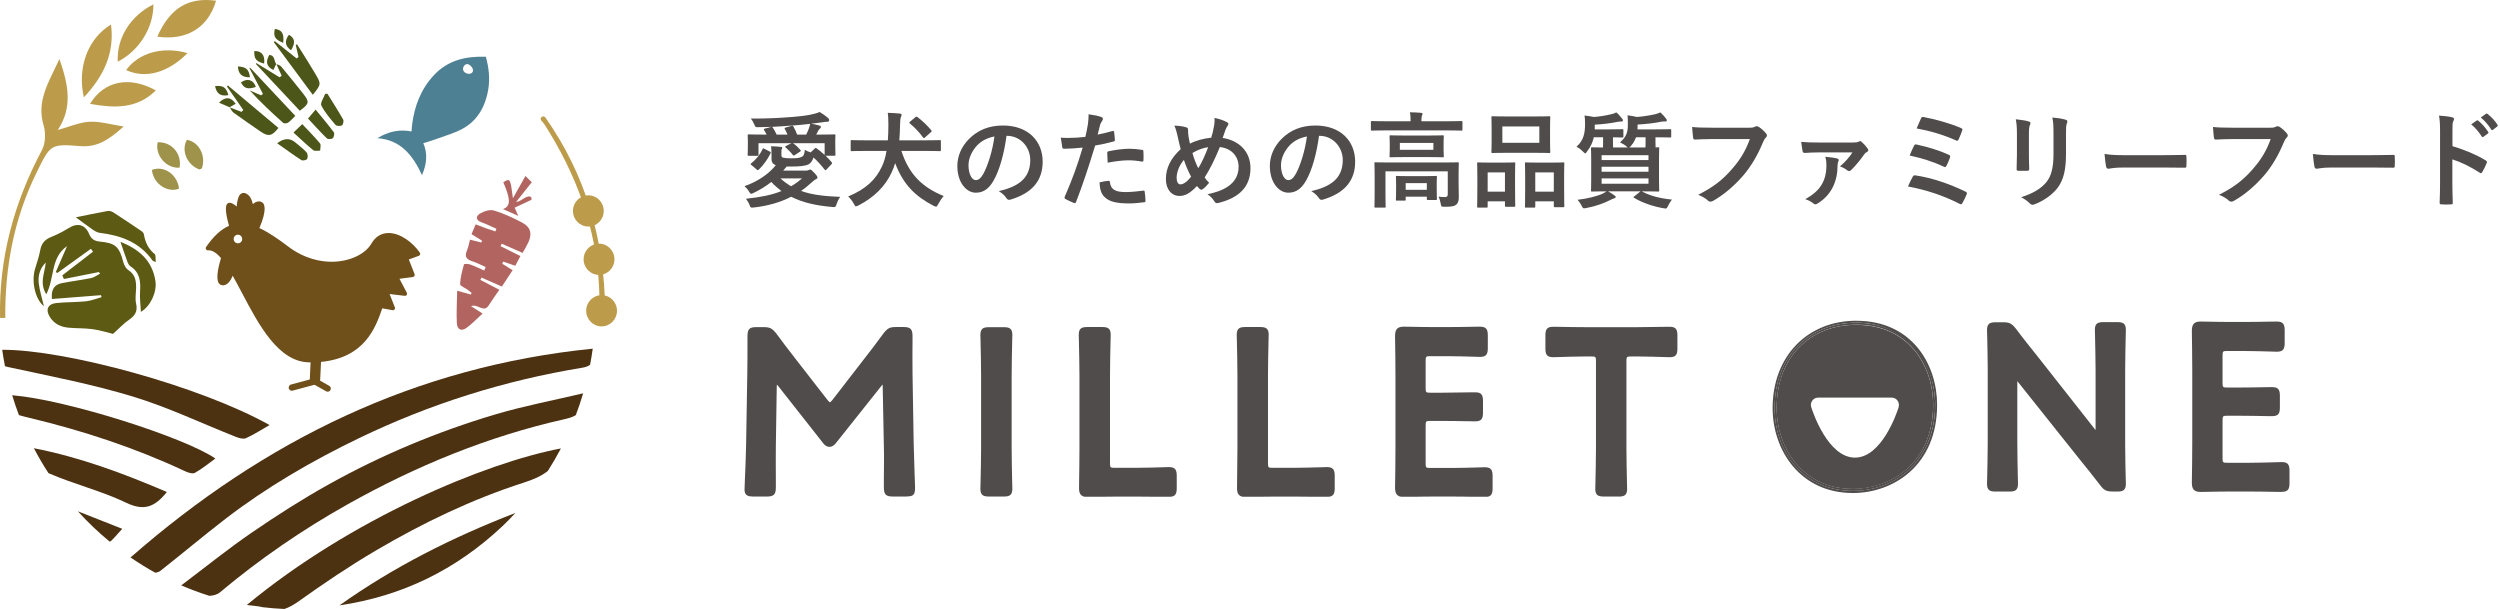 <svg width="312" height="76" viewBox="0 0 312 76" fill="none" xmlns="http://www.w3.org/2000/svg">
<g clip-path="url(#clip0_40_5755)">
<path d="M75.077 40.734C76.14 40.734 77 39.861 77 38.784C77 37.706 76.14 36.834 75.077 36.834C74.015 36.834 73.155 37.706 73.155 38.784C73.155 39.861 74.015 40.734 75.077 40.734Z" fill="#BC9C4B"/>
<path d="M74.76 34.309C75.822 34.309 76.682 33.436 76.682 32.359C76.682 31.281 75.822 30.409 74.76 30.409C73.697 30.409 72.837 31.281 72.837 32.359C72.837 33.436 73.697 34.309 74.76 34.309Z" fill="#BC9C4B"/>
<path d="M73.425 28.274C74.487 28.274 75.347 27.402 75.347 26.324C75.347 25.247 74.487 24.375 73.425 24.375C72.362 24.375 71.502 25.247 71.502 26.324C71.502 27.402 72.362 28.274 73.425 28.274Z" fill="#BC9C4B"/>
<path d="M74.824 37.475C75.035 37.897 75.212 38.334 75.367 38.787C75.418 38.807 75.465 38.827 75.519 38.852C75.522 38.849 75.527 38.841 75.53 38.835C75.53 38.798 75.522 38.764 75.522 38.73C75.432 29.916 73.127 21.866 68.062 14.663C67.963 14.523 67.772 14.483 67.632 14.572C67.454 14.68 67.421 14.934 67.573 15.082C67.707 15.213 67.842 15.356 67.941 15.512C71.921 21.749 74.453 28.479 74.771 35.979C74.793 36.56 74.819 37.054 74.827 37.481L74.824 37.475Z" fill="#BC9C4B"/>
<path d="M52.371 31.495C51.525 30.295 49.996 29.081 48.498 29.081C47.593 29.081 46.848 29.54 46.345 30.406C45.561 31.757 43.568 32.667 41.384 32.667C40.054 32.667 38.028 32.333 35.942 30.748C34.767 29.859 33.556 29.007 32.37 28.465C33.367 26.145 32.968 25.486 32.819 25.344C32.676 25.204 32.502 25.13 32.313 25.13C32.032 25.13 31.762 25.295 31.554 25.472C31.445 24.97 31.183 24.275 30.573 24.101C30.351 24.035 30.135 24.098 29.972 24.269C29.688 24.571 29.581 25.224 29.539 25.771C29.373 25.615 29.154 25.466 28.876 25.347C28.654 25.255 28.446 25.307 28.322 25.478C28.002 25.914 28.345 27.359 28.581 28.186C27.591 28.602 26.658 29.468 25.719 30.825C25.663 30.908 25.657 31.019 25.708 31.108C25.759 31.196 25.854 31.247 25.952 31.239C26.495 31.196 27.037 31.572 27.58 32.211C27.31 33.097 26.888 34.748 27.307 35.343C27.425 35.517 27.605 35.606 27.813 35.606H27.872C28.415 35.566 28.786 35.035 29.039 34.411C29.415 35.072 29.795 35.791 30.183 36.526C32.33 40.602 34.773 45.223 38.66 45.223H38.759L38.663 47.321V47.358L36.319 47.988C36.114 48.045 35.987 48.262 36.041 48.47C36.088 48.647 36.243 48.764 36.417 48.764C36.448 48.764 36.485 48.764 36.516 48.752L39.251 48.017L40.706 48.835C40.766 48.866 40.83 48.883 40.898 48.883C41.033 48.883 41.167 48.812 41.238 48.684C41.342 48.495 41.274 48.253 41.089 48.151L39.942 47.504C39.95 47.467 39.959 47.432 39.959 47.392L40.063 45.166C45.451 44.636 46.826 41.033 47.708 38.479L48.996 38.715C49.086 38.733 49.181 38.696 49.24 38.624C49.299 38.553 49.316 38.447 49.28 38.359L48.622 36.694L50.511 36.92C50.606 36.931 50.702 36.888 50.755 36.809C50.812 36.729 50.814 36.623 50.772 36.535L49.853 34.793L51.531 34.568C51.61 34.557 51.683 34.511 51.722 34.44C51.761 34.371 51.77 34.283 51.739 34.212L51.02 32.385L52.27 31.923C52.346 31.894 52.405 31.831 52.428 31.755C52.45 31.678 52.439 31.589 52.391 31.526L52.38 31.507L52.371 31.495ZM29.694 30.366C29.401 30.366 29.162 30.127 29.162 29.828C29.162 29.528 29.398 29.289 29.694 29.289C29.989 29.289 30.225 29.531 30.225 29.828C30.225 30.124 29.986 30.366 29.694 30.366Z" fill="#6F4F1A"/>
<path d="M12.317 33.955C10.87 34.243 9.425 34.528 7.977 34.819C7.91 34.668 7.842 34.517 7.775 34.366C9.054 33.382 10.33 32.396 11.609 31.413L11.345 31.05C9.95 32.054 8.553 33.057 7.162 34.061C7.095 34.029 7.024 33.992 6.957 33.961C7.429 32.88 7.898 31.8 8.371 30.717C6.305 32.125 6.828 34.693 5.779 36.726C4.868 35.301 5.608 34.038 5.712 32.758C4.981 33.496 4.722 34.403 4.837 35.363C4.944 36.275 5.237 37.165 5.481 38.217C4.343 37.31 3.899 35.03 4.393 33.496C4.644 32.729 4.885 31.954 5.034 31.167C5.192 30.332 5.644 29.867 6.412 29.562C7.179 29.258 7.918 28.867 8.624 28.434C9.675 27.787 10.631 28.02 11.114 29.183C11.376 29.822 11.775 30.081 12.441 30.147C14.431 30.332 14.883 30.78 15.401 32.758C15.496 33.114 15.738 33.533 16.033 33.721C16.907 34.28 17.003 35.101 16.983 36.01C16.966 36.632 16.848 37.282 16.983 37.872C17.205 38.835 16.859 39.394 16.101 39.91C15.44 40.36 14.886 40.97 14.105 41.669C13.464 41.515 12.522 41.218 11.561 41.081C10.56 40.942 9.532 40.99 8.522 40.893C7.598 40.805 6.788 40.429 6.251 39.608C5.639 38.676 5.939 37.932 7.038 37.818C8.264 37.692 9.512 37.729 10.737 37.601C11.395 37.532 12.03 37.265 12.677 37.082C12.654 37.002 12.626 36.922 12.601 36.837C10.56 36.997 8.517 37.159 6.479 37.316C6.369 36.142 6.757 35.523 7.741 35.329C8.953 35.093 10.184 34.947 11.389 34.699C11.777 34.619 12.126 34.334 12.494 34.146C12.438 34.083 12.384 34.015 12.328 33.949H12.32L12.317 33.955Z" fill="#5C5A13"/>
<path d="M9.47 27.117C10.796 26.849 12.117 26.567 13.447 26.33C13.669 26.29 13.959 26.387 14.155 26.515C15.342 27.282 16.517 28.069 17.686 28.864C17.804 28.944 17.93 29.098 17.956 29.238C18.122 30.221 18.498 31.056 19.296 31.698C19.468 31.834 19.392 32.288 19.443 32.704C19.192 32.593 19.083 32.575 19.038 32.516C17.41 30.212 15.052 29.369 12.41 29.052C12.087 29.012 11.761 28.787 11.477 28.593C10.867 28.177 10.282 27.718 9.47 27.12V27.117Z" fill="#5C5A13"/>
<path d="M15.027 30.175C17.337 31.102 19.012 32.507 19.4 35.093C19.597 36.421 18.807 38.2 17.585 38.921C17.543 38.006 17.422 37.182 17.478 36.375C17.565 35.124 17.461 34.004 16.297 33.248C16.112 33.129 15.977 32.875 15.893 32.65C15.6 31.874 15.342 31.085 15.03 30.172H15.027V30.175Z" fill="#5C5A13"/>
<path d="M65.228 31.564C64.306 31.159 63.46 30.785 62.611 30.412C62.563 30.517 62.513 30.617 62.465 30.72C63.263 31.116 64.067 31.518 64.947 31.957C64.714 32.402 64.523 32.764 64.309 33.168C63.767 32.983 63.283 32.815 62.803 32.65C62.763 32.738 62.718 32.826 62.679 32.915C63.084 33.168 63.491 33.416 63.98 33.721C63.533 34.394 63.114 35.033 62.631 35.76C61.74 35.366 60.914 35.004 60.09 34.639C60.042 34.739 59.994 34.839 59.952 34.936C60.683 35.312 61.414 35.694 62.319 36.164C61.852 36.846 61.406 37.453 61.006 38.091C60.363 39.117 59.654 37.863 58.783 38.211C59.289 38.533 59.666 38.773 60.228 39.129C59.531 39.759 58.926 40.409 58.221 40.919C57.583 41.381 57.063 41.147 57.015 40.337C56.939 39.029 57.035 37.712 57.057 36.284C57.785 36.489 58.277 36.626 58.766 36.76C58.794 36.692 58.825 36.629 58.853 36.56C58.702 36.435 58.555 36.298 58.398 36.184C58.058 35.936 57.414 35.682 57.42 35.455C57.451 34.625 57.684 33.795 57.906 32.986C57.923 32.92 58.437 32.918 58.676 33.006C59.275 33.223 59.843 33.505 60.43 33.761C60.489 33.616 60.554 33.473 60.613 33.328C60.059 33.083 59.517 32.789 58.943 32.607C58.224 32.379 57.937 32.028 58.277 31.261C58.454 30.857 58.522 30.398 58.654 29.91C59.176 30.041 59.615 30.155 60.053 30.267C60.093 30.19 60.129 30.118 60.169 30.041C59.744 29.779 59.323 29.52 58.842 29.226C59.011 28.833 59.171 28.459 59.368 27.998C59.798 28.163 60.211 28.331 60.627 28.479C61.023 28.625 61.425 28.747 61.822 28.884C61.864 28.773 61.909 28.659 61.954 28.551C61.341 28.283 60.739 27.972 60.104 27.747C59.345 27.479 59.356 26.986 59.902 26.655C60.399 26.359 61.141 26.116 61.65 26.273C62.873 26.644 64.056 27.191 65.189 27.795C66.24 28.354 66.434 29.192 65.928 30.272C65.751 30.654 65.529 31.011 65.231 31.555H65.223L65.228 31.564Z" fill="#B26560"/>
<path d="M62.766 26.093C63.921 25.703 63.561 24.531 62.814 22.747C63.674 22.205 63.699 22.254 64.011 24.742C64.534 23.81 65.023 22.941 65.571 21.969C65.922 22.305 66.144 22.519 66.369 22.738C65.717 23.556 65.107 24.329 64.402 25.215C65.169 25.124 65.672 24.263 66.305 24.597C66.313 24.708 66.324 24.822 66.333 24.933C65.653 25.255 64.967 25.572 64.228 25.92C64.391 26.282 64.497 26.53 64.683 26.94C63.977 26.632 63.421 26.381 62.763 26.093H62.766Z" fill="#B26560"/>
<path d="M36.85 14.463C36.482 14.817 36.246 15.111 35.948 15.307C35.796 15.407 35.456 15.435 35.343 15.336C33.91 14.059 32.507 12.756 31.178 11.294C31.65 11.493 32.119 11.696 32.592 11.901C32.667 11.841 32.738 11.781 32.814 11.716C32.252 10.649 31.689 9.581 31.133 8.514C31.161 8.494 31.192 8.475 31.22 8.455C33.075 10.433 34.927 12.408 36.858 14.466H36.856L36.85 14.463Z" fill="#4C5619"/>
<path d="M34.472 7.993C34.677 8.093 34.95 8.138 35.085 8.298C36.018 9.412 36.931 10.55 37.837 11.693C38.652 12.727 38.604 12.953 37.412 13.819C35.588 11.878 33.761 9.923 31.931 7.973C31.951 7.941 31.97 7.907 31.996 7.876C32.963 8.466 33.924 9.056 34.888 9.646L35.15 9.449C34.927 8.956 34.703 8.463 34.48 7.97V7.99H34.472V7.993Z" fill="#4C5619"/>
<path d="M28.637 13.392C29.14 13.58 29.643 13.768 30.14 13.962C30.216 13.885 30.287 13.805 30.363 13.728C29.682 12.747 28.997 11.77 28.316 10.789C28.356 10.749 28.398 10.709 28.44 10.669C30.543 12.434 32.648 14.201 34.748 15.966C33.955 16.992 33.485 17.086 32.524 16.422C31.397 15.643 30.264 14.868 29.157 14.067C28.943 13.91 28.825 13.617 28.662 13.389H28.64L28.637 13.392Z" fill="#4C5619"/>
<path d="M37.252 7.109C37.137 6.61 37.027 6.109 36.912 5.613C36.962 5.584 37.016 5.556 37.066 5.527C37.485 6.194 37.91 6.855 38.326 7.525C38.663 8.067 38.995 8.608 39.318 9.156C40.108 10.484 40.105 10.507 39.037 11.832C37.407 9.635 35.793 7.451 34.177 5.271C34.214 5.222 34.253 5.174 34.287 5.125C35.197 5.846 36.102 6.57 37.013 7.292C37.092 7.232 37.17 7.172 37.255 7.112H37.252V7.109Z" fill="#4C5619"/>
<path d="M40.864 11.701C41.53 12.773 42.21 13.828 42.831 14.925C42.927 15.093 42.815 15.584 42.674 15.652C42.458 15.76 42.002 15.738 41.867 15.581C41.224 14.82 40.546 14.044 40.102 13.161C39.945 12.844 40.403 12.206 40.577 11.713C40.673 11.713 40.768 11.71 40.861 11.704H40.864V11.701Z" fill="#4C5619"/>
<path d="M37.721 15.49C38.52 16.345 39.27 17.086 39.936 17.898C40.088 18.078 39.956 18.497 39.956 18.805C39.658 18.788 39.267 18.893 39.082 18.736C38.247 18.058 37.471 17.308 36.628 16.541C36.996 16.185 37.325 15.866 37.721 15.49Z" fill="#4C5619"/>
<path d="M34.587 17.887C35.431 17.223 36.203 17.197 36.903 17.81C37.359 18.206 37.856 18.565 38.258 19.013C38.413 19.187 38.441 19.614 38.337 19.831C38.27 19.976 37.778 20.085 37.617 19.982C36.611 19.335 35.647 18.625 34.593 17.884H34.59L34.587 17.887Z" fill="#4C5619"/>
<path d="M38.438 14.797C38.736 14.444 39.02 14.11 39.388 13.677C40.192 14.66 40.954 15.558 41.659 16.502C41.769 16.647 41.682 17.103 41.533 17.243C41.387 17.374 40.931 17.399 40.797 17.271C40.004 16.504 39.27 15.681 38.438 14.794V14.797Z" fill="#4C5619"/>
<path d="M36.322 6.274C35.554 5.732 35.484 5.102 36.063 4.338C36.808 4.769 36.895 5.342 36.322 6.274Z" fill="#4C5619"/>
<path d="M28.659 13.392C28.24 13.206 27.822 13.027 27.332 12.813C28.131 12.018 28.836 12.098 29.41 12.953C29.148 13.101 28.892 13.246 28.634 13.389H28.656L28.659 13.392Z" fill="#4C5619"/>
<path d="M31.931 10.852C30.894 11.18 30.483 11.049 30.07 10.293C30.846 9.715 31.625 9.937 31.931 10.852Z" fill="#4C5619"/>
<path d="M26.843 10.741C27.869 10.649 28.221 10.898 28.502 11.87C27.552 12.058 27.018 11.71 26.843 10.741Z" fill="#4C5619"/>
<path d="M35.341 5.35C34.295 4.909 34.107 4.581 34.292 3.609C35.192 3.726 35.478 4.187 35.341 5.35Z" fill="#4C5619"/>
<path d="M32.96 7.933C31.97 7.679 31.689 7.323 31.737 6.371C32.648 6.334 33.103 6.912 32.96 7.933Z" fill="#4C5619"/>
<path d="M34.472 7.976C34.357 8.229 34.239 8.48 34.123 8.731C33.261 8.321 33.106 7.739 33.606 6.858C34.331 6.895 34.191 7.617 34.472 7.998V7.979V7.976Z" fill="#4C5619"/>
<path d="M29.694 8.286C30.739 8.358 31.071 8.671 31.195 9.646C30.214 9.663 29.727 9.241 29.694 8.286Z" fill="#4C5619"/>
<path d="M51.357 16.402C51.404 16.054 51.388 15.883 51.427 15.584C51.719 13.252 52.526 11.117 54.156 9.378C55.93 7.485 58.145 7.007 60.638 7.078C61.015 8.503 61.169 9.823 60.922 11.239C60.68 12.608 60.177 13.873 59.241 14.897C58.406 15.809 57.327 16.345 56.166 16.747C55.05 17.131 53.974 17.545 52.83 17.867C53.383 19.158 53.274 20.435 52.667 21.852C51.514 19.372 49.999 17.451 47.096 17.245C48.436 16.43 49.825 16.097 51.357 16.407H51.354L51.357 16.402ZM58.687 8.167C58.432 7.953 58.153 7.93 57.943 8.187C57.726 8.452 57.726 8.788 57.982 9.013C58.252 9.247 58.727 9.298 58.943 9.036C59.154 8.78 58.952 8.386 58.685 8.164L58.687 8.167Z" fill="#4E8094"/>
<path d="M0.008 39.679C-0.149 32.308 1.703 25.364 5.237 18.728C5.681 17.898 5.723 16.596 5.447 15.669C4.514 12.588 6.091 10.25 7.415 7.366C8.548 10.595 9.09 13.4 7.21 16.222C8.683 15.817 9.914 15.264 11.17 15.196C12.458 15.125 13.767 15.532 15.431 15.786C13.686 17.348 12.213 18.403 10.066 18.238C6.291 17.944 6.299 18.009 4.582 21.504C1.737 27.282 0.602 33.371 0.661 39.676H0.008V39.679Z" fill="#BC9C4B"/>
<path d="M19.628 4.575C21.239 0.972 23.499 -0.376 26.962 0.088C26.003 3.426 23.322 5.105 19.628 4.575Z" fill="#BC9C4B"/>
<path d="M10.465 12.152C9.61 8.395 10.979 4.8 13.852 3.059C14.324 6.699 12.902 9.532 10.465 12.152Z" fill="#BC9C4B"/>
<path d="M19.448 11.288C17.053 13.637 14.251 13.494 11.238 12.964C12.975 10.068 16.174 9.458 19.448 11.288Z" fill="#BC9C4B"/>
<path d="M14.695 7.702C14.538 4.763 16.278 1.964 19.147 0.547C19.164 3.449 17.379 6.322 14.695 7.702Z" fill="#BC9C4B"/>
<path d="M23.406 6.627C20.932 9.11 18.136 9.854 15.741 8.745C17.301 6.599 20.252 5.747 23.406 6.627Z" fill="#BC9C4B"/>
<path d="M22.411 20.925C20.764 21.057 19.319 19.398 19.676 17.759C21.396 17.659 22.734 19.195 22.411 20.925Z" fill="#9F934B"/>
<path d="M23.324 17.451C24.896 17.716 25.7 19.497 25.213 20.957C25.182 21.054 24.941 21.174 24.845 21.137C23.338 20.566 22.574 18.765 23.324 17.448V17.451Z" fill="#9F934B"/>
<path d="M18.956 21.205C20.46 20.612 22.147 21.786 22.343 23.539C21.098 24.084 19.173 23.123 18.956 21.205Z" fill="#9F934B"/>
<path d="M19.381 71.473C19.617 71.445 19.873 71.362 20.024 71.237C22.759 69.082 25.427 66.836 28.184 64.715C33.339 60.758 38.947 57.512 44.765 54.701C53.631 50.42 62.954 47.481 72.652 45.896C73.11 45.819 73.419 45.696 73.644 45.523C73.77 44.861 73.88 44.186 73.973 43.513C51.891 45.739 33.027 54.929 16.292 69.569C17.284 70.251 18.318 70.889 19.375 71.476H19.378L19.381 71.473Z" fill="#4D3212"/>
<path d="M61.822 51.719C58.201 52.791 54.62 54.071 51.132 55.533C47.686 56.979 44.304 58.626 41.038 60.445C37.73 62.283 34.528 64.339 31.403 66.479C28.493 68.475 25.736 70.701 22.619 73.055C23.763 73.549 24.935 73.982 26.132 74.361C26.607 74.344 27.13 74.196 27.442 73.93C32.429 69.749 37.769 66.086 43.416 62.922C51.927 58.153 60.88 54.47 70.409 52.324C71.066 52.175 71.527 52.027 71.862 51.805C72.194 50.93 72.494 50.043 72.764 49.14V49.089C69.057 49.964 65.383 50.662 61.816 51.717H61.824L61.822 51.719Z" fill="#4D3212"/>
<path d="M30.804 75.49C30.871 75.501 30.939 75.515 31.006 75.527C31.684 75.615 32.268 75.644 32.783 75.781C33.677 75.886 34.579 75.96 35.492 76C36.102 75.803 36.693 75.456 37.314 75.014C40.44 72.782 43.633 70.627 46.941 68.686C52.793 65.245 58.898 62.312 65.366 60.231C66.49 59.869 67.539 59.444 68.371 58.772C68.947 57.865 69.495 56.933 69.998 55.975V55.964C60.537 57.763 43.784 64.758 30.807 75.496L30.804 75.49Z" fill="#4D3212"/>
<path d="M16.618 49.502C20.997 50.83 25.177 52.84 29.455 54.527C29.843 54.681 30.374 54.832 30.706 54.681C31.698 54.228 32.625 53.626 33.643 53.048C24.988 48.191 8.112 43.613 0.275 43.653C0.374 44.342 0.486 45.026 0.618 45.702C0.728 45.739 0.843 45.77 0.975 45.799C6.212 46.931 11.496 47.945 16.615 49.499H16.618V49.502Z" fill="#4D3212"/>
<path d="M23.097 58.809C23.468 58.985 24.038 59.171 24.328 59.008C25.222 58.507 26.026 57.84 26.88 57.224C23.136 54.638 8.455 49.904 1.518 49.325C1.771 50.163 2.055 50.99 2.364 51.805C2.712 51.913 3.14 52.022 3.691 52.153C10.364 53.755 16.859 55.881 23.088 58.806H23.097V58.809Z" fill="#4D3212"/>
<path d="M62.715 65.661C63.269 65.128 63.812 64.578 64.329 64.011C56.408 67.081 49.102 70.764 42.362 75.552C50.165 74.398 56.894 71.134 62.71 65.661H62.712H62.715Z" fill="#4D3212"/>
<path d="M20.826 61.4C15.389 59.071 9.978 57.058 4.228 55.938C4.787 57.004 5.394 58.045 6.049 59.048C9.228 60.433 12.654 61.254 15.769 62.751C18.02 63.831 19.367 63.23 20.823 61.4H20.826Z" fill="#4D3212"/>
<path d="M15.257 65.995C13.337 65.237 11.522 64.521 9.717 63.811C10.951 65.171 12.281 66.439 13.703 67.608C14.046 67.409 14.442 66.867 15.257 65.995Z" fill="#4D3212"/>
</g>
<path d="M306.066 16.38V18.238C307.652 18.733 308.913 19.239 310.2 20.006C310.343 20.084 310.408 20.175 310.343 20.345C310.174 20.773 309.966 21.177 309.784 21.476C309.732 21.567 309.68 21.619 309.615 21.619C309.576 21.619 309.524 21.605 309.472 21.553C308.276 20.787 307.106 20.215 306.053 19.89V22.762C306.053 23.608 306.079 24.375 306.105 25.311C306.118 25.466 306.053 25.506 305.871 25.506C305.494 25.532 305.091 25.532 304.714 25.506C304.532 25.506 304.467 25.466 304.467 25.311C304.506 24.349 304.519 23.581 304.519 22.75V16.354C304.519 15.379 304.48 14.95 304.389 14.43C304.987 14.469 305.637 14.534 306.014 14.637C306.196 14.677 306.261 14.755 306.261 14.858C306.261 14.937 306.222 15.04 306.157 15.158C306.066 15.326 306.066 15.652 306.066 16.38ZM308.406 15.521L309.095 15.04C309.16 14.989 309.212 15.002 309.29 15.066C309.693 15.379 310.161 15.899 310.525 16.457C310.577 16.535 310.577 16.601 310.486 16.666L309.94 17.069C309.849 17.134 309.784 17.12 309.719 17.029C309.329 16.431 308.913 15.938 308.406 15.521ZM309.602 14.664L310.252 14.195C310.33 14.143 310.369 14.156 310.447 14.222C310.928 14.585 311.396 15.105 311.682 15.56C311.734 15.639 311.747 15.716 311.643 15.794L311.123 16.198C311.019 16.276 310.954 16.236 310.902 16.159C310.551 15.6 310.135 15.105 309.602 14.664Z" fill="#4F4C4B"/>
<path d="M295.731 20.904H291.051C289.764 20.904 289.27 21.059 289.14 21.059C288.984 21.059 288.88 20.982 288.841 20.787C288.776 20.488 288.698 19.877 288.646 19.213C289.491 19.343 290.141 19.369 291.454 19.369H295.64C296.628 19.369 297.629 19.343 298.63 19.331C298.825 19.317 298.864 19.357 298.864 19.512C298.89 19.902 298.89 20.345 298.864 20.735C298.864 20.89 298.812 20.942 298.63 20.93C297.655 20.916 296.693 20.904 295.731 20.904Z" fill="#4F4C4B"/>
<path d="M283.381 17.355H278.688C277.843 17.355 277.102 17.393 276.543 17.419C276.374 17.433 276.322 17.341 276.296 17.16C276.257 16.899 276.205 16.224 276.179 15.847C276.764 15.912 277.453 15.938 278.675 15.938H283.316C283.706 15.938 283.849 15.912 284.031 15.807C284.096 15.768 284.161 15.755 284.226 15.755C284.304 15.755 284.382 15.781 284.473 15.82C284.824 16.041 285.175 16.366 285.422 16.678C285.487 16.756 285.513 16.822 285.513 16.899C285.513 17.017 285.448 17.12 285.331 17.224C285.214 17.341 285.149 17.471 285.032 17.732C284.395 19.265 283.602 20.695 282.51 21.956C281.392 23.23 280.131 24.309 278.818 25.05C278.701 25.128 278.584 25.168 278.467 25.168C278.363 25.168 278.246 25.128 278.142 25.024C277.843 24.738 277.414 24.505 276.933 24.309C278.831 23.348 279.988 22.451 281.184 21.059C282.198 19.902 282.861 18.797 283.381 17.355Z" fill="#4F4C4B"/>
<path d="M269.731 20.904H265.051C263.764 20.904 263.27 21.059 263.14 21.059C262.984 21.059 262.88 20.982 262.841 20.787C262.776 20.488 262.698 19.877 262.646 19.213C263.491 19.343 264.141 19.369 265.454 19.369H269.64C270.628 19.369 271.629 19.343 272.63 19.331C272.825 19.317 272.864 19.357 272.864 19.512C272.89 19.902 272.89 20.345 272.864 20.735C272.864 20.89 272.812 20.942 272.63 20.93C271.655 20.916 270.693 20.904 269.731 20.904Z" fill="#4F4C4B"/>
<path d="M251.713 19.331V16.782C251.713 15.886 251.674 15.392 251.57 14.884C252.116 14.95 252.805 15.027 253.182 15.158C253.338 15.197 253.403 15.274 253.403 15.366C253.403 15.431 253.377 15.495 253.351 15.56C253.234 15.807 253.208 16.133 253.208 16.796V19.422C253.208 20.098 253.234 20.605 253.247 21.059C253.247 21.255 253.169 21.32 252.961 21.32H251.921C251.739 21.32 251.661 21.255 251.674 21.099C251.674 20.643 251.713 19.89 251.713 19.331ZM257.836 16.796V19.213C257.836 21.137 257.55 22.424 256.783 23.451C256.146 24.297 255.015 25.09 253.923 25.492C253.819 25.532 253.728 25.558 253.65 25.558C253.546 25.558 253.455 25.518 253.338 25.401C253.026 25.09 252.688 24.843 252.233 24.608C253.624 24.18 254.716 23.569 255.405 22.71C256.003 21.97 256.276 20.89 256.276 19.239V16.782C256.276 15.665 256.25 15.248 256.133 14.664C256.757 14.716 257.381 14.806 257.823 14.95C257.953 14.989 258.005 15.066 258.005 15.171C258.005 15.236 257.992 15.313 257.953 15.379C257.836 15.652 257.836 15.989 257.836 16.796Z" fill="#4F4C4B"/>
<path d="M239.194 16.029C239.35 15.652 239.636 14.989 239.74 14.78C239.844 14.572 239.909 14.572 240.091 14.611C241.469 14.871 243.432 15.405 244.719 15.976C244.927 16.067 244.953 16.133 244.875 16.302C244.784 16.613 244.55 17.146 244.42 17.433C244.355 17.588 244.238 17.588 244.108 17.523C242.587 16.834 240.858 16.328 239.194 16.029ZM238.323 19.409C238.531 18.889 238.752 18.407 238.882 18.174C238.947 18.03 239.025 17.991 239.22 18.044C240.598 18.343 242.093 18.797 243.185 19.305C243.393 19.395 243.419 19.486 243.354 19.681C243.276 19.928 243.055 20.436 242.925 20.683C242.86 20.799 242.808 20.852 242.743 20.852C242.691 20.852 242.639 20.838 242.574 20.799C241.183 20.137 239.805 19.733 238.323 19.409ZM238.115 23.27C238.284 22.866 238.544 22.346 238.713 22.047C238.778 21.93 238.856 21.852 239.077 21.892C241.053 22.191 243.224 22.905 245.304 23.919C245.447 23.985 245.525 24.088 245.434 24.27C245.278 24.648 245.096 25.012 244.914 25.337C244.849 25.441 244.797 25.492 244.719 25.492C244.667 25.492 244.602 25.466 244.537 25.427C242.431 24.361 240.364 23.698 238.115 23.27Z" fill="#4F4C4B"/>
<path d="M231.186 19.018H227.013C226.246 19.018 225.83 19.058 225.258 19.084C225.128 19.084 224.998 19.044 224.972 18.915C224.92 18.668 224.842 18.134 224.79 17.706C225.57 17.77 225.973 17.784 226.909 17.784H231.264C231.628 17.784 231.81 17.758 231.953 17.68C232.018 17.64 232.083 17.614 232.135 17.614C232.2 17.614 232.265 17.654 232.343 17.718C232.59 17.927 232.85 18.212 233.097 18.564C233.149 18.642 233.162 18.706 233.162 18.759C233.162 18.837 233.11 18.901 233.032 18.941C232.85 19.032 232.759 19.122 232.694 19.213C232.174 19.968 231.498 20.773 231.004 21.241C230.926 21.32 230.848 21.346 230.783 21.346C230.679 21.346 230.588 21.306 230.497 21.229C230.224 21.02 229.99 20.89 229.626 20.773C230.289 20.201 230.809 19.616 231.186 19.018ZM227.806 19.564C228.391 19.63 228.924 19.681 229.249 19.773C229.405 19.811 229.47 19.877 229.47 19.98C229.47 20.032 229.457 20.098 229.418 20.163C229.353 20.293 229.327 20.474 229.327 20.657C229.327 22.593 228.586 24.309 226.87 25.375C226.74 25.453 226.649 25.506 226.558 25.506C226.48 25.506 226.402 25.466 226.311 25.389C226.064 25.18 225.661 24.973 225.297 24.855C227.078 23.881 227.936 22.659 227.936 20.631C227.936 20.189 227.923 20.032 227.806 19.564Z" fill="#4F4C4B"/>
<path d="M218.381 17.355H213.688C212.843 17.355 212.102 17.393 211.543 17.419C211.374 17.433 211.322 17.341 211.296 17.16C211.257 16.899 211.205 16.224 211.179 15.847C211.764 15.912 212.453 15.938 213.675 15.938H218.316C218.706 15.938 218.849 15.912 219.031 15.807C219.096 15.768 219.161 15.755 219.226 15.755C219.304 15.755 219.382 15.781 219.473 15.82C219.824 16.041 220.175 16.366 220.422 16.678C220.487 16.756 220.513 16.822 220.513 16.899C220.513 17.017 220.448 17.12 220.331 17.224C220.214 17.341 220.149 17.471 220.032 17.732C219.395 19.265 218.602 20.695 217.51 21.956C216.392 23.23 215.131 24.309 213.818 25.05C213.701 25.128 213.584 25.168 213.467 25.168C213.363 25.168 213.246 25.128 213.142 25.024C212.843 24.738 212.414 24.505 211.933 24.309C213.831 23.348 214.988 22.451 216.184 21.059C217.198 19.902 217.861 18.797 218.381 17.355Z" fill="#4F4C4B"/>
<path d="M201.312 18.407H203.171C203.106 18.381 203.054 18.343 202.976 18.265C202.742 18.056 202.456 17.901 202.17 17.77C202.95 17.095 203.158 16.549 203.158 15.534C203.158 15.066 203.158 14.664 203.106 14.39C203.561 14.443 203.886 14.508 204.276 14.598C205.095 14.534 205.992 14.39 206.603 14.248C206.824 14.182 207.019 14.117 207.214 14.027C207.487 14.261 207.656 14.469 207.903 14.78C207.968 14.858 208.02 14.937 208.02 15.027C208.02 15.092 207.981 15.158 207.864 15.158C207.721 15.158 207.565 15.145 207.344 15.184C206.486 15.366 205.563 15.47 204.367 15.547V15.989C204.367 16.041 204.354 16.093 204.354 16.145H206.655C207.916 16.145 208.358 16.119 208.436 16.119C208.553 16.119 208.566 16.133 208.566 16.276V17.017C208.566 17.146 208.553 17.16 208.436 17.16C208.358 17.16 207.916 17.134 206.655 17.134H206.603V17.758C206.603 18.044 206.603 18.252 206.616 18.395C206.785 18.395 206.889 18.381 206.928 18.381C207.058 18.381 207.071 18.395 207.071 18.524C207.071 18.616 207.045 18.992 207.045 19.851V22.438C207.045 23.296 207.071 23.672 207.071 23.75C207.071 23.893 207.058 23.907 206.928 23.907C206.837 23.907 206.382 23.881 205.121 23.881H204.9C205.94 24.453 207.188 24.765 208.657 24.907C208.475 25.142 208.306 25.415 208.176 25.688C208.059 25.934 208.007 26.026 207.877 26.026C207.812 26.026 207.721 26.012 207.578 25.986C206.265 25.753 204.9 25.285 203.938 24.686C203.808 24.608 203.821 24.596 203.977 24.491L204.731 23.881H200.688C200.961 24.037 201.221 24.18 201.468 24.375C201.598 24.465 201.637 24.517 201.637 24.57C201.637 24.66 201.585 24.726 201.442 24.752C201.299 24.791 201.156 24.869 200.935 24.973C200.22 25.337 199.18 25.739 197.984 25.96C197.854 25.986 197.763 26 197.698 26C197.555 26 197.516 25.934 197.386 25.674C197.269 25.427 197.1 25.18 196.879 24.933C198.049 24.803 199.284 24.505 200.038 24.154C200.194 24.076 200.337 23.997 200.493 23.881C199.232 23.881 198.79 23.907 198.712 23.907C198.569 23.907 198.556 23.893 198.556 23.75C198.556 23.672 198.582 23.296 198.582 22.438V19.851C198.582 18.992 198.556 18.616 198.556 18.524C198.556 18.395 198.569 18.381 198.712 18.381C198.777 18.381 199.141 18.407 200.051 18.407C200.051 18.265 200.064 18.056 200.064 17.77V17.134H198.907C198.777 17.718 198.53 18.291 198.088 18.875C197.971 19.044 197.919 19.136 197.841 19.136C197.776 19.136 197.698 19.058 197.555 18.915C197.295 18.654 197.035 18.459 196.749 18.303C197.646 17.523 197.815 16.587 197.815 15.47C197.815 15.066 197.802 14.703 197.75 14.416C198.179 14.469 198.543 14.521 198.92 14.598C199.752 14.534 200.493 14.403 201.104 14.248C201.325 14.209 201.546 14.13 201.715 14.027C201.988 14.248 202.17 14.469 202.417 14.78C202.482 14.858 202.547 14.937 202.547 15.027C202.547 15.092 202.482 15.171 202.352 15.171C202.235 15.171 202.079 15.158 201.858 15.21C200.974 15.392 200.194 15.482 199.024 15.56V16.145H200.883C202.014 16.145 202.378 16.119 202.456 16.119C202.586 16.119 202.599 16.133 202.599 16.276V17.017C202.599 17.146 202.586 17.16 202.456 17.16C202.391 17.16 202.079 17.146 201.299 17.134V17.77C201.299 18.056 201.299 18.265 201.312 18.407ZM205.732 22.931V22.268H199.882V22.931H205.732ZM199.882 21.436H205.732V20.812H199.882V21.436ZM205.732 19.369H199.882V19.98H205.732V19.369ZM205.368 17.134H204.172C204.042 17.497 203.847 17.861 203.561 18.186C203.47 18.303 203.392 18.381 203.327 18.407H205.355C205.355 18.265 205.368 18.056 205.368 17.758V17.134Z" fill="#4F4C4B"/>
<path d="M188 14.534H191.588C192.823 14.534 193.239 14.508 193.33 14.508C193.46 14.508 193.473 14.521 193.473 14.65C193.473 14.742 193.447 15.079 193.447 15.86V17.744C193.447 18.524 193.473 18.863 193.473 18.941C193.473 19.084 193.46 19.096 193.33 19.096C193.239 19.096 192.823 19.07 191.588 19.07H188C186.778 19.07 186.349 19.096 186.271 19.096C186.141 19.096 186.128 19.084 186.128 18.941C186.128 18.863 186.154 18.524 186.154 17.744V15.86C186.154 15.079 186.128 14.742 186.128 14.65C186.128 14.521 186.141 14.508 186.271 14.508C186.349 14.508 186.778 14.534 188 14.534ZM187.493 15.781V17.823H192.108V15.781H187.493ZM191.458 25.909H190.444C190.327 25.909 190.314 25.895 190.314 25.765C190.314 25.674 190.34 25.311 190.34 23.322V22.113C190.34 20.878 190.314 20.5 190.314 20.422C190.314 20.279 190.327 20.267 190.444 20.267C190.535 20.267 190.873 20.293 191.874 20.293H193.668C194.669 20.293 195.007 20.267 195.085 20.267C195.215 20.267 195.228 20.279 195.228 20.422C195.228 20.5 195.202 20.878 195.202 21.918V23.308C195.202 25.259 195.228 25.622 195.228 25.701C195.228 25.843 195.215 25.857 195.085 25.857H194.058C193.928 25.857 193.915 25.843 193.915 25.701V25.128H191.601V25.765C191.601 25.895 191.588 25.909 191.458 25.909ZM191.601 21.515V23.919H193.915V21.515H191.601ZM185.517 25.909H184.49C184.36 25.909 184.347 25.895 184.347 25.753C184.347 25.674 184.373 25.311 184.373 23.322V22.113C184.373 20.864 184.347 20.5 184.347 20.41C184.347 20.279 184.36 20.267 184.49 20.267C184.581 20.267 184.906 20.293 185.868 20.293H187.571C188.546 20.293 188.871 20.267 188.962 20.267C189.092 20.267 189.105 20.279 189.105 20.41C189.105 20.488 189.079 20.864 189.079 21.892V23.256C189.079 25.206 189.105 25.584 189.105 25.662C189.105 25.791 189.092 25.805 188.962 25.805H187.948C187.831 25.805 187.818 25.791 187.818 25.662V25.128H185.66V25.753C185.66 25.895 185.647 25.909 185.517 25.909ZM185.66 21.515V23.919H187.818V21.515H185.66Z" fill="#4F4C4B"/>
<path d="M182.033 21.878V22.945C182.033 23.646 182.059 24.192 182.059 24.596C182.059 24.947 182.007 25.297 181.747 25.532C181.513 25.739 181.214 25.805 180.278 25.805C179.875 25.805 179.862 25.779 179.797 25.401C179.745 25.09 179.641 24.765 179.524 24.544C179.914 24.582 180.083 24.596 180.356 24.596C180.564 24.596 180.681 24.505 180.681 24.232V21.384H172.907V24.297C172.907 25.259 172.933 25.701 172.933 25.765C172.933 25.895 172.92 25.909 172.79 25.909H171.672C171.542 25.909 171.529 25.895 171.529 25.765C171.529 25.688 171.555 25.297 171.555 24.297V21.774C171.555 20.864 171.529 20.474 171.529 20.396C171.529 20.267 171.542 20.253 171.672 20.253C171.763 20.253 172.192 20.279 173.427 20.279H180.161C181.396 20.279 181.825 20.253 181.916 20.253C182.046 20.253 182.059 20.267 182.059 20.396C182.059 20.474 182.033 20.93 182.033 21.878ZM175.234 16.913H178.367C179.55 16.913 179.966 16.887 180.044 16.887C180.174 16.887 180.187 16.899 180.187 17.029C180.187 17.12 180.161 17.316 180.161 17.875V18.668C180.161 19.201 180.187 19.409 180.187 19.486C180.187 19.616 180.174 19.63 180.044 19.63C179.966 19.63 179.55 19.604 178.367 19.604H175.234C174.051 19.604 173.635 19.63 173.557 19.63C173.427 19.63 173.414 19.616 173.414 19.486C173.414 19.409 173.44 19.201 173.44 18.668V17.875C173.44 17.316 173.414 17.12 173.414 17.029C173.414 16.899 173.427 16.887 173.557 16.887C173.635 16.887 174.051 16.913 175.234 16.913ZM178.887 18.694V17.835H174.701V18.694H178.887ZM180.72 16.276H172.881C171.711 16.276 171.308 16.302 171.23 16.302C171.1 16.302 171.087 16.288 171.087 16.159V15.248C171.087 15.118 171.1 15.105 171.23 15.105C171.308 15.105 171.711 15.132 172.881 15.132H176.04V15.092C176.04 14.664 176.027 14.325 175.949 14.014C176.43 14.014 176.885 14.04 177.327 14.079C177.457 14.091 177.535 14.143 177.535 14.209C177.535 14.3 177.483 14.364 177.444 14.469C177.418 14.572 177.392 14.742 177.392 15.092V15.132H180.72C181.89 15.132 182.293 15.105 182.371 15.105C182.501 15.105 182.514 15.118 182.514 15.248V16.159C182.514 16.288 182.501 16.302 182.371 16.302C182.293 16.302 181.89 16.276 180.72 16.276ZM175.286 25.038H174.35C174.22 25.038 174.207 25.024 174.207 24.895C174.207 24.803 174.233 24.596 174.233 23.399V22.919C174.233 22.424 174.207 22.177 174.207 22.099C174.207 21.97 174.22 21.956 174.35 21.956C174.428 21.956 174.766 21.983 175.754 21.983H177.782C178.757 21.983 179.095 21.956 179.186 21.956C179.316 21.956 179.329 21.97 179.329 22.099C179.329 22.177 179.303 22.412 179.303 22.788V23.36C179.303 24.53 179.329 24.738 179.329 24.817C179.329 24.947 179.316 24.959 179.186 24.959H178.224C178.081 24.959 178.068 24.947 178.068 24.817V24.544H175.429V24.895C175.429 25.024 175.416 25.038 175.286 25.038ZM175.429 22.854V23.686H178.068V22.854H175.429Z" fill="#4F4C4B"/>
<path d="M164.665 16.951H164.613C164.314 19.162 163.768 21.189 162.988 22.555C162.429 23.529 161.753 24.049 160.778 24.049C159.634 24.049 158.477 22.828 158.477 20.709C158.477 19.46 159.01 18.265 159.946 17.328C161.038 16.236 162.416 15.665 164.171 15.665C167.291 15.665 169.124 17.588 169.124 20.175C169.124 22.593 167.759 24.114 165.12 24.907C164.847 24.985 164.73 24.933 164.561 24.674C164.418 24.453 164.145 24.154 163.651 23.855C165.848 23.334 167.577 22.424 167.577 19.968C167.577 18.421 166.407 16.951 164.665 16.951ZM163.105 17.029C162.195 17.212 161.467 17.576 160.882 18.212C160.258 18.915 159.868 19.785 159.868 20.617C159.868 21.814 160.349 22.477 160.752 22.477C161.09 22.477 161.376 22.308 161.727 21.683C162.299 20.631 162.884 18.759 163.105 17.029Z" fill="#4F4C4B"/>
<path d="M151.158 17.186C151.301 16.77 151.418 16.288 151.535 15.6C151.574 15.313 151.6 15.002 151.561 14.716C152.211 14.845 152.718 15.027 153.095 15.236C153.238 15.3 153.303 15.379 153.303 15.47C153.303 15.534 153.264 15.613 153.212 15.691C153.095 15.86 153.03 15.976 152.952 16.172C152.874 16.38 152.757 16.692 152.588 17.212C154.642 17.537 156.059 18.915 156.059 20.982C156.059 23.296 154.655 24.686 152.068 25.323C151.782 25.389 151.691 25.349 151.535 25.102C151.34 24.791 151.041 24.453 150.69 24.244C152.458 23.881 154.577 23.075 154.577 20.812C154.577 19.5 153.667 18.498 152.237 18.355C151.6 19.902 151.028 21.073 150.339 22.151C150.482 22.346 150.651 22.581 150.898 22.814C150.56 23.218 150.339 23.451 150.092 23.608C150.04 23.646 149.975 23.672 149.91 23.672C149.845 23.672 149.793 23.646 149.728 23.595C149.624 23.491 149.52 23.387 149.377 23.218C148.532 24.114 147.908 24.453 147.206 24.453C146.218 24.453 145.503 23.646 145.503 22.346C145.503 20.994 146.101 19.747 147.349 18.616C147.206 18.122 147.076 17.471 146.946 16.899C146.816 16.392 146.738 16.041 146.556 15.678C147.18 15.704 147.674 15.768 148.025 15.886C148.233 15.938 148.272 16.029 148.272 16.262C148.272 16.471 148.272 16.666 148.324 17.003C148.389 17.381 148.428 17.614 148.506 17.927C149.234 17.537 150.274 17.264 151.158 17.186ZM148.818 19.096C148.987 19.721 149.26 20.462 149.546 20.994C149.988 20.279 150.365 19.448 150.781 18.369C150.17 18.447 149.403 18.72 148.818 19.096ZM147.752 19.954C147.18 20.631 146.842 21.462 146.842 22.216C146.842 22.659 147.024 23.009 147.297 23.009C147.687 23.009 148.103 22.724 148.649 22.061C148.272 21.332 147.96 20.617 147.752 19.954Z" fill="#4F4C4B"/>
<path d="M136.988 16.796C137.495 16.704 138.197 16.535 138.834 16.354C138.977 16.314 139.029 16.38 139.042 16.483C139.081 16.77 139.12 17.146 139.133 17.419C139.146 17.588 139.107 17.628 138.938 17.666C138.132 17.887 137.469 18.03 136.676 18.16C135.792 21.047 135.129 23.035 134.297 25.194C134.232 25.375 134.154 25.363 134.011 25.323C133.881 25.271 133.244 24.998 132.971 24.843C132.867 24.777 132.828 24.674 132.867 24.582C133.855 22.308 134.479 20.591 135.116 18.421C134.362 18.498 133.452 18.564 132.841 18.564C132.646 18.564 132.594 18.524 132.568 18.355C132.516 18.082 132.451 17.64 132.386 17.172C132.659 17.212 132.815 17.212 133.348 17.212C133.998 17.212 134.7 17.172 135.454 17.081C135.584 16.561 135.688 15.989 135.779 15.457C135.831 15.066 135.857 14.677 135.857 14.261C136.546 14.364 137.079 14.456 137.495 14.624C137.599 14.664 137.638 14.755 137.638 14.832C137.638 14.884 137.638 14.95 137.573 15.04C137.469 15.223 137.365 15.352 137.3 15.56C137.17 16.029 137.079 16.471 136.988 16.796ZM137.222 22.762C137.625 22.659 138.158 22.567 138.327 22.567C138.457 22.567 138.509 22.619 138.522 22.75C138.626 23.698 139.263 23.971 140.511 23.971C141.239 23.971 142.175 23.855 142.695 23.79C142.799 23.776 142.838 23.802 142.851 23.907C142.903 24.244 142.955 24.686 142.955 25.038C142.968 25.194 142.955 25.233 142.747 25.245C142.305 25.311 141.46 25.389 140.979 25.389C139.276 25.389 138.392 25.154 137.807 24.544C137.391 24.128 137.248 23.517 137.222 22.762ZM138.236 20.305C138.21 19.851 138.184 19.383 138.184 19.122C138.184 18.941 138.223 18.901 138.418 18.863C139.237 18.694 140.199 18.564 140.953 18.564C141.46 18.564 142.019 18.616 142.474 18.694C142.656 18.72 142.695 18.733 142.695 18.889C142.721 19.213 142.721 19.578 142.708 19.928C142.708 20.149 142.643 20.201 142.461 20.163C142.006 20.072 141.408 20.006 140.849 20.006C140.069 20.006 139.081 20.137 138.236 20.305Z" fill="#4F4C4B"/>
<path d="M125.665 16.951H125.613C125.314 19.162 124.768 21.189 123.988 22.555C123.429 23.529 122.753 24.049 121.778 24.049C120.634 24.049 119.477 22.828 119.477 20.709C119.477 19.46 120.01 18.265 120.946 17.328C122.038 16.236 123.416 15.665 125.171 15.665C128.291 15.665 130.124 17.588 130.124 20.175C130.124 22.593 128.759 24.114 126.12 24.907C125.847 24.985 125.73 24.933 125.561 24.674C125.418 24.453 125.145 24.154 124.651 23.855C126.848 23.334 128.577 22.424 128.577 19.968C128.577 18.421 127.407 16.951 125.665 16.951ZM124.105 17.029C123.195 17.212 122.467 17.576 121.882 18.212C121.258 18.915 120.868 19.785 120.868 20.617C120.868 21.814 121.349 22.477 121.752 22.477C122.09 22.477 122.376 22.308 122.727 21.683C123.299 20.631 123.884 18.759 124.105 17.029Z" fill="#4F4C4B"/>
<path d="M110.637 18.837H107.972C106.789 18.837 106.386 18.863 106.308 18.863C106.178 18.863 106.165 18.849 106.165 18.72V17.628C106.165 17.497 106.178 17.485 106.308 17.485C106.386 17.485 106.789 17.511 107.972 17.511H110.806C110.845 16.925 110.871 16.288 110.871 15.626C110.871 14.78 110.845 14.43 110.793 14.079C111.235 14.091 111.846 14.13 112.275 14.169C112.47 14.195 112.522 14.248 112.522 14.325C112.522 14.416 112.483 14.495 112.444 14.598C112.379 14.729 112.34 14.937 112.327 15.56C112.314 16.224 112.288 16.873 112.236 17.511H115.603C116.799 17.511 117.189 17.485 117.28 17.485C117.41 17.485 117.423 17.497 117.423 17.628V18.72C117.423 18.849 117.41 18.863 117.28 18.863C117.189 18.863 116.799 18.837 115.603 18.837H112.496C113.445 21.762 115.096 23.373 117.774 24.465C117.501 24.777 117.267 25.128 117.085 25.48C116.968 25.701 116.916 25.791 116.825 25.791C116.76 25.791 116.669 25.753 116.526 25.688C114.29 24.544 112.717 23.049 111.716 20.358C111.586 20.773 111.443 21.163 111.274 21.527C110.494 23.218 109.103 24.634 107.14 25.636C106.984 25.701 106.893 25.753 106.828 25.753C106.737 25.753 106.685 25.662 106.568 25.453C106.386 25.116 106.139 24.791 105.853 24.517C108.076 23.595 109.311 22.412 110.078 20.747C110.338 20.201 110.52 19.552 110.637 18.837ZM113.601 15.158L114.225 14.637C114.355 14.521 114.381 14.534 114.498 14.611C115.109 15.079 115.668 15.586 116.214 16.25C116.305 16.354 116.305 16.38 116.162 16.509L115.46 17.134C115.304 17.264 115.291 17.276 115.2 17.16C114.732 16.509 114.16 15.912 113.562 15.418C113.51 15.379 113.484 15.339 113.484 15.3C113.484 15.261 113.523 15.223 113.601 15.158Z" fill="#4F4C4B"/>
<path d="M97.52 19.058V19.331C97.52 19.526 97.546 19.63 97.754 19.681C97.975 19.733 98.287 19.759 98.716 19.759C99.496 19.759 99.847 19.707 100.12 19.538C100.341 19.409 100.406 19.11 100.445 18.694C100.666 18.837 100.887 18.941 101.173 19.018L101.693 18.524C101.784 18.433 101.823 18.447 101.927 18.524C102.239 18.759 102.59 19.032 102.915 19.331V17.875H98.963C99.236 18.03 99.613 18.395 99.899 18.72C99.951 18.785 99.964 18.849 99.86 18.915L99.184 19.357C99.08 19.422 99.015 19.434 98.95 19.343C98.638 18.941 98.417 18.733 98.04 18.395C97.975 18.329 97.975 18.277 98.066 18.226L98.768 17.875H94.66V19.305C94.66 19.422 94.634 19.448 94.517 19.448H93.451C93.334 19.448 93.308 19.422 93.308 19.305C93.308 19.253 93.334 19.11 93.334 18.017V17.537C93.334 17.16 93.308 16.991 93.308 16.925C93.308 16.796 93.334 16.77 93.451 16.77C93.516 16.77 93.971 16.796 95.167 16.796H95.674C95.583 16.613 95.492 16.445 95.362 16.25C95.297 16.145 95.31 16.093 95.44 16.055L96.272 15.834C95.596 15.86 94.998 15.873 94.517 15.873C94.322 15.873 94.283 15.86 94.192 15.652C94.023 15.248 93.893 15.04 93.711 14.793C95.466 14.806 96.909 14.742 98.144 14.65C99.353 14.572 100.458 14.456 101.147 14.312C101.602 14.222 101.94 14.13 102.291 13.975C102.707 14.222 103.058 14.469 103.344 14.729C103.448 14.819 103.487 14.911 103.487 15.014C103.487 15.092 103.396 15.197 103.266 15.197C103.162 15.197 103.071 15.197 102.993 15.21L102.434 15.287C102.031 15.339 101.654 15.392 101.225 15.444C101.576 15.495 101.94 15.573 102.291 15.678C102.395 15.704 102.447 15.755 102.447 15.834C102.447 15.925 102.382 16.003 102.317 16.055C102.239 16.119 102.174 16.21 102.109 16.328C102.031 16.497 101.953 16.64 101.862 16.796H102.395C103.604 16.796 104.046 16.77 104.111 16.77C104.241 16.77 104.267 16.796 104.267 16.925C104.267 16.991 104.241 17.16 104.241 17.459V18.005C104.241 19.096 104.267 19.239 104.267 19.305C104.267 19.409 104.241 19.434 104.111 19.434H103.032C103.305 19.695 103.565 19.968 103.786 20.241C103.877 20.345 103.851 20.41 103.773 20.488L103.123 21.177C103.032 21.267 102.993 21.267 102.915 21.163C102.447 20.578 101.979 20.058 101.524 19.655C101.394 20.058 101.199 20.358 100.9 20.514C100.484 20.709 99.834 20.787 98.599 20.787H98.17C98.027 20.968 97.884 21.137 97.741 21.294H100.471C100.809 21.294 100.887 21.241 100.939 21.215C101.004 21.189 101.056 21.163 101.121 21.163C101.225 21.163 101.329 21.255 101.628 21.579C101.927 21.892 102.018 22.021 102.018 22.165C102.018 22.256 101.953 22.32 101.823 22.372C101.706 22.424 101.576 22.503 101.342 22.724C100.9 23.14 100.445 23.503 99.977 23.828C101.381 24.335 102.954 24.491 104.865 24.57C104.683 24.777 104.527 25.116 104.358 25.61C104.293 25.779 104.241 25.843 104.059 25.843C104.007 25.843 103.955 25.843 103.851 25.831C101.94 25.662 100.25 25.323 98.742 24.556C97.338 25.271 95.791 25.701 94.075 25.895C93.971 25.909 93.893 25.909 93.841 25.909C93.698 25.909 93.659 25.857 93.607 25.739C93.451 25.311 93.295 25.076 93.1 24.803C94.842 24.622 96.285 24.349 97.533 23.841C97.091 23.517 96.662 23.14 96.259 22.71C95.57 23.244 94.816 23.712 93.971 24.114C93.88 24.154 93.802 24.18 93.75 24.18C93.672 24.18 93.607 24.128 93.542 24.011C93.36 23.698 93.165 23.465 92.918 23.23C94.413 22.71 95.882 21.8 96.818 20.617C96.467 20.488 96.285 20.267 96.285 19.811V19.317C96.285 18.941 96.272 18.616 96.233 18.252C96.662 18.265 97.052 18.291 97.429 18.329C97.598 18.343 97.624 18.395 97.624 18.447C97.624 18.512 97.611 18.55 97.572 18.602C97.52 18.68 97.52 18.771 97.52 19.058ZM99.483 16.796H100.614C100.731 16.575 100.822 16.354 100.913 16.119C101.004 15.899 101.069 15.691 101.108 15.457C100.289 15.547 99.405 15.639 98.573 15.691C97.78 15.755 97.013 15.794 96.324 15.834C96.376 15.847 96.402 15.873 96.441 15.925C96.636 16.224 96.779 16.457 96.922 16.796H98.274C98.183 16.549 98.079 16.34 97.936 16.081C97.897 16.003 97.91 15.95 98.027 15.925L98.807 15.704C98.924 15.678 98.95 15.691 99.002 15.768C99.184 16.067 99.34 16.405 99.483 16.796ZM100.094 22.268H97.403C97.832 22.659 98.274 22.983 98.729 23.244C99.21 22.971 99.652 22.645 100.094 22.268ZM95.362 18.55L96.09 18.927C96.194 18.98 96.207 19.032 96.168 19.122C95.804 19.877 95.31 20.578 94.712 21.151C94.647 21.203 94.608 21.241 94.569 21.241C94.543 21.241 94.504 21.215 94.452 21.163L93.75 20.578C93.646 20.488 93.646 20.462 93.75 20.384C94.374 19.89 94.868 19.265 95.167 18.616C95.219 18.512 95.245 18.485 95.362 18.55Z" fill="#4F4C4B"/>
<g clip-path="url(#clip1_40_5755)">
<path d="M96.591 55.618C96.566 56.639 96.591 60.165 96.591 60.837C96.591 61.567 96.445 61.709 95.735 61.709H94.016C93.388 61.709 93.185 61.56 93.185 61.128C93.185 60.721 93.356 57.543 93.382 55.444L93.527 46.73C93.553 45.277 93.553 42.538 93.553 41.95C93.553 41.22 93.667 41.078 94.384 41.078H95.329C96.046 41.078 96.242 41.195 96.706 41.776C97.511 42.887 98.342 43.959 99.173 45.012L103.068 50.024C103.303 50.315 103.442 50.464 103.614 50.464C103.759 50.464 103.924 50.315 104.159 50.024L107.965 45.096C108.796 44.05 109.653 42.913 110.484 41.776C110.94 41.195 111.143 41.078 111.86 41.078H112.805C113.522 41.078 113.662 41.227 113.662 41.95C113.662 42.39 113.636 44.663 113.662 46.73L113.808 55.444C113.833 56.987 113.979 60.398 113.979 60.837C113.979 61.625 113.89 61.709 113.173 61.709H111.429C110.712 61.709 110.572 61.56 110.572 60.837C110.572 59.991 110.623 57.226 110.572 55.657L110.426 48.164C110.426 47.873 110.338 47.699 110.23 47.699C110.122 47.699 109.995 47.789 109.856 47.964L104.134 55.159C103.962 55.36 103.785 55.508 103.537 55.508C103.29 55.508 103.106 55.334 102.967 55.159L97.295 47.964C97.15 47.789 97.035 47.699 96.921 47.699C96.807 47.699 96.725 47.873 96.725 48.164L96.61 55.618H96.591Z" fill="#4F4C4B"/>
<path d="M113.167 61.967H111.416C110.566 61.967 110.306 61.703 110.306 60.843V59.836C110.312 58.634 110.344 56.819 110.306 55.663L110.16 48.17C110.16 48.099 110.16 48.041 110.141 47.996C110.116 48.022 110.078 48.061 110.027 48.125L104.305 55.321C104.115 55.541 103.874 55.767 103.512 55.767C103.112 55.767 102.859 55.469 102.744 55.327L97.073 48.119C97.029 48.067 96.985 48.022 96.959 48.003C96.959 48.041 96.94 48.093 96.94 48.164L96.826 55.631C96.807 56.406 96.82 58.615 96.826 59.933V60.843C96.826 61.709 96.566 61.967 95.716 61.967H93.997C93.432 61.967 92.918 61.87 92.918 61.134C92.918 60.986 92.937 60.508 92.963 59.842C93.013 58.634 93.096 56.806 93.115 55.444L93.261 46.73C93.28 45.794 93.286 44.095 93.286 41.957C93.286 41.085 93.527 40.826 94.365 40.826H95.31C96.084 40.826 96.363 40.975 96.883 41.621C97.606 42.609 98.386 43.636 99.338 44.857L103.233 49.869C103.315 49.966 103.499 50.205 103.582 50.205C103.582 50.205 103.677 50.179 103.931 49.856L107.737 44.934C108.53 43.933 109.373 42.816 110.255 41.614C110.775 40.949 111.048 40.813 111.828 40.813H112.774C113.624 40.813 113.884 41.078 113.884 41.944V42.454C113.877 43.307 113.858 45.09 113.884 46.717L114.03 55.431C114.049 56.303 114.099 57.775 114.137 58.977C114.175 59.888 114.201 60.643 114.201 60.831C114.201 61.748 114.004 61.954 113.148 61.954H113.173L113.167 61.967ZM110.217 47.434C110.433 47.434 110.661 47.628 110.661 48.151L110.807 55.637C110.851 56.8 110.826 58.621 110.807 59.829V60.831C110.807 61.418 110.832 61.451 111.416 61.451H113.167C113.535 61.451 113.719 61.244 113.719 60.831C113.719 60.637 113.693 59.9 113.655 58.996C113.611 57.801 113.56 56.322 113.541 55.444L113.395 46.73C113.37 45.102 113.389 43.313 113.395 42.454V41.944C113.395 41.356 113.37 41.324 112.786 41.324H111.841C111.213 41.324 111.08 41.388 110.661 41.925C109.786 43.126 108.936 44.243 108.143 45.245L104.337 50.166C104.115 50.451 103.874 50.703 103.594 50.703C103.303 50.703 103.093 50.477 102.852 50.166L98.957 45.154C97.993 43.933 97.207 42.906 96.49 41.918C96.077 41.388 95.944 41.33 95.323 41.33H94.377C93.813 41.33 93.794 41.35 93.794 41.95C93.794 44.095 93.787 45.8 93.768 46.737L93.623 55.45C93.603 56.813 93.527 58.654 93.47 59.862C93.445 60.508 93.426 60.992 93.426 61.128C93.426 61.347 93.426 61.457 94.009 61.457H95.722C96.306 61.457 96.331 61.431 96.331 60.837V59.926C96.325 58.609 96.312 56.387 96.331 55.605L96.445 48.151C96.445 47.621 96.68 47.434 96.902 47.434C97.143 47.434 97.333 47.628 97.467 47.789L103.138 54.991C103.385 55.301 103.601 55.373 103.924 54.991L109.64 47.796C109.786 47.615 109.963 47.441 110.211 47.441L110.217 47.434Z" fill="#4F4C4B"/>
<path d="M123.437 61.715C122.777 61.715 122.606 61.599 122.606 60.986C122.606 60.785 122.695 57.575 122.695 55.883V46.904C122.695 45.212 122.606 42.015 122.606 41.802C122.606 41.195 122.777 41.072 123.437 41.072H125.27C125.93 41.072 126.101 41.188 126.101 41.802C126.101 42.002 126.012 45.212 126.012 46.904V55.883C126.012 57.575 126.101 60.772 126.101 60.986C126.101 61.593 125.93 61.715 125.27 61.715H123.437Z" fill="#4F4C4B"/>
<path d="M125.264 61.967H123.431C122.714 61.967 122.352 61.812 122.352 60.986C122.352 60.934 122.352 60.675 122.371 60.301C122.397 59.19 122.441 57.136 122.441 55.889V46.917C122.441 45.664 122.397 43.61 122.371 42.499C122.371 42.125 122.352 41.873 122.352 41.815C122.352 40.988 122.72 40.833 123.431 40.833H125.264C125.981 40.833 126.342 40.988 126.342 41.815C126.342 41.866 126.342 42.125 126.323 42.499C126.298 43.61 126.253 45.664 126.253 46.917V55.889C126.253 57.142 126.298 59.196 126.323 60.301C126.323 60.682 126.342 60.94 126.342 60.986C126.342 61.812 125.974 61.967 125.264 61.967ZM123.437 41.337C122.853 41.337 122.853 41.388 122.853 41.808C122.853 41.86 122.853 42.105 122.872 42.48C122.898 43.591 122.942 45.651 122.942 46.911V55.883C122.942 57.136 122.898 59.203 122.872 60.314C122.872 60.688 122.853 60.934 122.853 60.986C122.853 61.405 122.853 61.457 123.437 61.457H125.27C125.854 61.457 125.854 61.405 125.854 60.986C125.854 60.934 125.854 60.688 125.835 60.314C125.809 59.203 125.765 57.149 125.765 55.883V46.911C125.765 45.658 125.809 43.591 125.835 42.48C125.835 42.105 125.854 41.86 125.854 41.808C125.854 41.388 125.854 41.337 125.27 41.337H123.437Z" fill="#4F4C4B"/>
<path d="M139.518 61.715C138.167 61.715 135.908 61.767 135.712 61.767C135.115 61.767 134.906 61.567 134.906 60.947C134.906 60.747 134.957 57.601 134.957 55.967V46.898C134.957 45.206 134.868 42.008 134.868 41.795C134.868 41.188 135.039 41.065 135.699 41.065H137.532C138.192 41.065 138.363 41.182 138.363 41.795C138.363 41.995 138.274 45.206 138.274 46.898V57.762C138.274 58.492 138.42 58.634 139.131 58.634H141.738C143.115 58.634 145.684 58.544 145.893 58.544C146.489 58.544 146.61 58.718 146.61 59.39V60.908C146.61 61.58 146.496 61.754 145.893 61.754C145.696 61.754 143.115 61.703 141.738 61.703H139.505V61.715H139.518Z" fill="#4F4C4B"/>
<path d="M145.906 62.026C145.855 62.026 145.614 62.026 145.265 62.019C144.371 62 142.747 61.974 141.757 61.974H139.524C138.56 61.974 137.114 62 136.308 62.019C135.997 62.019 135.775 62.026 135.718 62.026C134.976 62.026 134.665 61.709 134.665 60.953C134.665 60.902 134.665 60.643 134.671 60.269C134.69 59.203 134.716 57.175 134.716 55.967V46.898C134.716 45.645 134.671 43.591 134.646 42.48C134.646 42.105 134.627 41.853 134.627 41.795C134.627 40.968 134.995 40.813 135.705 40.813H137.539C138.255 40.813 138.617 40.968 138.617 41.795C138.617 41.847 138.617 42.105 138.598 42.48C138.573 43.591 138.528 45.645 138.528 46.898V57.762C138.528 58.357 138.554 58.383 139.137 58.383H141.744C142.734 58.383 144.371 58.337 145.252 58.312C145.601 58.305 145.842 58.292 145.893 58.292C146.705 58.292 146.857 58.686 146.857 59.39V60.908C146.857 61.625 146.705 62.006 145.893 62.006H145.899L145.906 62.026ZM139.518 61.451H141.751C142.74 61.451 144.364 61.477 145.271 61.496C145.608 61.496 145.855 61.502 145.906 61.502C146.305 61.502 146.369 61.502 146.369 60.908V59.39C146.369 58.796 146.305 58.796 145.906 58.796C145.855 58.796 145.614 58.796 145.271 58.815C144.39 58.841 142.747 58.886 141.751 58.886H139.144C138.293 58.886 138.033 58.621 138.033 57.756V46.898C138.033 45.645 138.078 43.578 138.103 42.467C138.103 42.092 138.122 41.847 138.122 41.795C138.122 41.376 138.122 41.324 137.539 41.324H135.705C135.122 41.324 135.122 41.376 135.122 41.795C135.122 41.847 135.122 42.092 135.141 42.467C135.166 43.578 135.211 45.639 135.211 46.898V55.967C135.211 57.175 135.172 59.216 135.166 60.275C135.166 60.65 135.16 60.902 135.16 60.947C135.16 61.418 135.249 61.509 135.712 61.509C135.762 61.509 135.978 61.509 136.295 61.502C137.101 61.483 138.554 61.457 139.53 61.457H139.511L139.518 61.451Z" fill="#4F4C4B"/>
<path d="M159.24 61.715C157.889 61.715 155.63 61.767 155.434 61.767C154.837 61.767 154.628 61.567 154.628 60.947C154.628 60.747 154.679 57.601 154.679 55.967V46.898C154.679 45.206 154.59 42.008 154.59 41.795C154.59 41.188 154.761 41.065 155.421 41.065H157.254C157.914 41.065 158.085 41.182 158.085 41.795C158.085 41.995 157.996 45.206 157.996 46.898V57.762C157.996 58.492 158.142 58.634 158.853 58.634H161.46C162.836 58.634 165.406 58.544 165.615 58.544C166.211 58.544 166.332 58.718 166.332 59.39V60.908C166.332 61.58 166.218 61.754 165.615 61.754C165.418 61.754 162.836 61.703 161.46 61.703H159.227V61.715H159.24Z" fill="#4F4C4B"/>
<path d="M165.621 62.026C165.571 62.026 165.329 62.026 164.981 62.019C164.086 62 162.462 61.974 161.473 61.974H159.24C158.276 61.974 156.829 62 156.024 62.019C155.713 62.019 155.491 62.026 155.434 62.026C154.691 62.026 154.381 61.709 154.381 60.953C154.381 60.902 154.381 60.643 154.387 60.269C154.406 59.203 154.431 57.175 154.431 55.967V46.898C154.431 45.645 154.387 43.591 154.362 42.48C154.362 42.105 154.343 41.853 154.343 41.795C154.343 40.968 154.71 40.813 155.421 40.813H157.254C157.971 40.813 158.333 40.968 158.333 41.795C158.333 41.847 158.333 42.105 158.314 42.48C158.288 43.591 158.244 45.645 158.244 46.898V57.762C158.244 58.357 158.269 58.383 158.853 58.383H161.46C162.45 58.383 164.086 58.337 164.968 58.312C165.317 58.305 165.558 58.292 165.609 58.292C166.421 58.292 166.573 58.686 166.573 59.39V60.908C166.573 61.638 166.421 62.006 165.609 62.006H165.615L165.621 62.026ZM159.24 61.451H161.473C162.462 61.451 164.086 61.477 164.993 61.496C165.336 61.496 165.564 61.502 165.628 61.502C166.04 61.502 166.091 61.502 166.091 60.908V59.39C166.091 58.796 166.04 58.796 165.628 58.796C165.577 58.796 165.342 58.796 165 58.815C164.118 58.841 162.475 58.886 161.479 58.886H158.872C158.022 58.886 157.762 58.621 157.762 57.756V46.898C157.762 45.645 157.806 43.578 157.831 42.467C157.831 42.092 157.85 41.847 157.85 41.795C157.85 41.376 157.85 41.324 157.267 41.324H155.434C154.85 41.324 154.85 41.376 154.85 41.795C154.85 41.847 154.85 42.092 154.869 42.467C154.894 43.578 154.939 45.639 154.939 46.898V55.967C154.939 57.175 154.901 59.216 154.894 60.275C154.894 60.65 154.888 60.902 154.888 60.947C154.888 61.418 154.977 61.509 155.44 61.509C155.491 61.509 155.706 61.509 156.024 61.502C156.836 61.483 158.282 61.457 159.259 61.457H159.233L159.24 61.451Z" fill="#4F4C4B"/>
<path d="M181.163 58.647C182.539 58.647 185.108 58.557 185.318 58.557C185.914 58.557 186.035 58.731 186.035 59.403V60.921C186.035 61.593 185.92 61.767 185.318 61.767C185.121 61.767 182.539 61.715 181.163 61.715H178.955C177.604 61.715 175.346 61.767 175.149 61.767C174.521 61.767 174.344 61.528 174.344 60.831C174.369 59.203 174.394 57.368 174.394 55.967V46.821C174.394 45.393 174.369 43.436 174.344 41.957C174.344 41.259 174.515 41.02 175.149 41.02C175.346 41.02 177.617 41.072 178.955 41.072H180.56C181.937 41.072 184.506 41.02 184.715 41.02C185.311 41.02 185.432 41.195 185.432 41.866V43.436C185.432 44.108 185.318 44.282 184.715 44.282C184.519 44.282 181.937 44.192 180.56 44.192H178.524C177.807 44.192 177.668 44.34 177.668 45.064V48.384C177.668 49.114 177.813 49.256 178.524 49.256H179.951C181.296 49.256 183.897 49.204 184.106 49.204C184.702 49.204 184.823 49.378 184.823 50.05V51.478C184.823 52.149 184.709 52.324 184.106 52.324C183.91 52.324 181.302 52.272 179.951 52.272H178.524C177.807 52.272 177.668 52.421 177.668 53.144V57.775C177.668 58.505 177.813 58.647 178.524 58.647H181.156H181.163Z" fill="#4F4C4B"/>
<path d="M185.318 62.019C185.261 62.019 185.02 62.019 184.677 62.013C183.783 61.993 182.159 61.967 181.169 61.967H178.962C177.997 61.967 176.551 61.993 175.745 62.013C175.435 62.013 175.206 62.019 175.156 62.019C174.28 62.019 174.103 61.547 174.103 60.831C174.128 59.448 174.153 57.446 174.153 55.967V46.821C174.153 45.6 174.134 43.791 174.103 41.957C174.103 41.24 174.28 40.768 175.156 40.768C175.206 40.768 175.435 40.768 175.745 40.775C176.551 40.794 177.997 40.82 178.962 40.82H180.567C181.556 40.82 183.18 40.794 184.074 40.775C184.423 40.775 184.652 40.768 184.715 40.768C185.527 40.768 185.679 41.162 185.679 41.866V43.442C185.679 44.153 185.527 44.541 184.715 44.541C184.664 44.541 184.423 44.541 184.074 44.521C183.199 44.495 181.556 44.45 180.567 44.45H178.53C177.953 44.45 177.921 44.476 177.921 45.07V48.39C177.921 48.984 177.947 49.01 178.53 49.01H179.958C180.922 49.01 182.546 48.984 183.459 48.965C183.808 48.965 184.055 48.959 184.113 48.959C184.925 48.959 185.077 49.333 185.077 50.057V51.484C185.077 52.214 184.925 52.582 184.113 52.582C184.062 52.582 183.808 52.582 183.459 52.576C182.558 52.556 180.934 52.531 179.958 52.531H178.53C177.953 52.531 177.921 52.556 177.921 53.151V57.782C177.921 58.376 177.947 58.402 178.53 58.402H181.163C182.152 58.402 183.789 58.357 184.671 58.331C185.02 58.324 185.261 58.312 185.311 58.312C186.123 58.312 186.276 58.706 186.276 59.41V60.927C186.276 61.657 186.123 62.026 185.311 62.026L185.318 62.019ZM178.955 61.451H181.163C182.152 61.451 183.776 61.477 184.683 61.496C185.02 61.496 185.254 61.502 185.318 61.502C185.73 61.502 185.781 61.502 185.781 60.908V59.39C185.781 58.796 185.724 58.796 185.318 58.796C185.261 58.796 185.032 58.796 184.69 58.815C183.808 58.841 182.165 58.886 181.169 58.886H178.537C177.687 58.886 177.427 58.621 177.427 57.756V53.125C177.427 52.259 177.687 51.994 178.537 51.994H179.964C180.934 51.994 182.565 52.02 183.472 52.04C183.821 52.04 184.062 52.046 184.113 52.046C184.525 52.046 184.576 52.046 184.576 51.452V50.024C184.576 49.43 184.525 49.43 184.113 49.43C184.062 49.43 183.821 49.43 183.472 49.437C182.571 49.456 180.934 49.482 179.964 49.482H178.537C177.687 49.482 177.427 49.217 177.427 48.358V45.038C177.427 44.172 177.687 43.907 178.537 43.907H180.573C181.575 43.907 183.205 43.953 184.094 43.978C184.43 43.978 184.664 43.998 184.722 43.998C185.134 43.998 185.185 43.998 185.185 43.404V41.828C185.185 41.233 185.134 41.233 184.722 41.233C184.671 41.233 184.43 41.233 184.087 41.24C183.186 41.259 181.562 41.285 180.567 41.285H178.962C177.985 41.285 176.538 41.259 175.726 41.24C175.416 41.24 175.2 41.233 175.143 41.233C174.705 41.233 174.591 41.298 174.591 41.918C174.629 43.746 174.648 45.568 174.648 46.782V55.928C174.648 57.42 174.61 59.422 174.591 60.805C174.591 61.412 174.699 61.477 175.143 61.477C175.2 61.477 175.409 61.477 175.726 61.47C176.532 61.451 177.985 61.425 178.962 61.425L178.955 61.451Z" fill="#4F4C4B"/>
<path d="M202.712 55.883C202.712 57.575 202.801 60.779 202.801 60.986C202.801 61.593 202.629 61.715 201.97 61.715H200.168C199.508 61.715 199.337 61.599 199.337 60.986C199.337 60.785 199.426 57.575 199.426 55.883V45.096C199.426 44.366 199.28 44.224 198.569 44.224H197.688C196.482 44.224 194.028 44.314 193.818 44.314C193.222 44.314 193.101 44.14 193.101 43.468V41.866C193.101 41.195 193.216 41.02 193.818 41.02C194.015 41.02 196.622 41.072 197.973 41.072H204.215C205.566 41.072 208.161 41.02 208.37 41.02C208.966 41.02 209.087 41.195 209.087 41.866V43.468C209.087 44.14 208.973 44.314 208.37 44.314C208.174 44.314 205.706 44.224 204.501 44.224H203.587C202.87 44.224 202.731 44.373 202.731 45.096V55.883H202.712Z" fill="#4F4C4B"/>
<path d="M201.97 61.967H200.168C199.451 61.967 199.09 61.812 199.09 60.986C199.09 60.934 199.09 60.675 199.109 60.301C199.134 59.19 199.178 57.136 199.178 55.889V45.109C199.178 44.515 199.153 44.489 198.569 44.489H197.688C196.838 44.489 195.366 44.534 194.491 44.56C194.135 44.566 193.882 44.579 193.831 44.579C193.019 44.579 192.867 44.205 192.867 43.481V41.879C192.867 41.149 193.019 40.781 193.831 40.781C193.882 40.781 194.135 40.781 194.484 40.788C195.385 40.807 197.009 40.833 197.986 40.833H204.222C205.192 40.833 206.81 40.807 207.723 40.788C208.072 40.788 208.319 40.781 208.377 40.781C209.188 40.781 209.341 41.156 209.341 41.879V43.481C209.341 44.211 209.188 44.579 208.377 44.579C208.313 44.579 208.066 44.579 207.704 44.56C206.829 44.534 205.357 44.489 204.507 44.489H203.587C203.01 44.489 202.978 44.515 202.978 45.109V55.896C202.978 57.149 203.023 59.203 203.048 60.307C203.048 60.688 203.067 60.947 203.067 60.992C203.067 61.819 202.699 61.974 201.989 61.974H201.982L201.97 61.967ZM197.675 43.972H198.557C199.407 43.972 199.667 44.237 199.667 45.102V55.889C199.667 57.142 199.622 59.209 199.597 60.32C199.597 60.695 199.578 60.94 199.578 60.992C199.578 61.412 199.578 61.464 200.155 61.464H201.957C202.54 61.464 202.54 61.412 202.54 60.992C202.54 60.94 202.54 60.695 202.521 60.32C202.496 59.209 202.452 57.155 202.452 55.889V45.102C202.452 44.237 202.712 43.972 203.562 43.972H204.482C205.338 43.972 206.81 44.017 207.698 44.043C208.047 44.056 208.294 44.062 208.351 44.062C208.763 44.062 208.814 44.062 208.814 43.468V41.866C208.814 41.272 208.763 41.272 208.351 41.272C208.294 41.272 208.053 41.272 207.71 41.279C206.797 41.298 205.173 41.324 204.202 41.324H197.967C196.99 41.324 195.366 41.298 194.459 41.279C194.11 41.279 193.869 41.272 193.818 41.272C193.406 41.272 193.355 41.272 193.355 41.866V43.468C193.355 44.062 193.412 44.062 193.818 44.062C193.869 44.062 194.123 44.062 194.472 44.043C195.353 44.017 196.831 43.972 197.688 43.972H197.675Z" fill="#4F4C4B"/>
<path d="M251.5 55.256C251.5 56.949 251.588 60.146 251.588 60.359C251.588 60.966 251.417 61.089 250.757 61.089H249.045C248.385 61.089 248.214 60.973 248.214 60.359C248.214 60.159 248.303 56.949 248.303 55.256V45.987C248.303 44.36 248.214 41.388 248.214 41.175C248.214 40.568 248.385 40.445 249.045 40.445H249.99C250.707 40.445 250.903 40.562 251.366 41.143C252.248 42.338 253.168 43.475 254.081 44.605L261.237 53.7C261.383 53.874 261.497 53.964 261.586 53.964C261.732 53.964 261.782 53.79 261.782 53.499V46.272C261.782 44.579 261.694 41.382 261.694 41.169C261.694 40.562 261.865 40.439 262.525 40.439H264.237C264.897 40.439 265.068 40.555 265.068 41.169C265.068 41.369 264.98 44.579 264.98 46.272V55.541C264.98 57.142 265.068 60.139 265.068 60.353C265.068 60.96 264.897 61.083 264.237 61.083H263.667C262.95 61.083 262.721 60.966 262.29 60.385C261.434 59.274 260.603 58.227 259.657 57.065L252.052 47.505C251.906 47.331 251.791 47.24 251.709 47.24C251.563 47.24 251.512 47.415 251.512 47.706V55.25H251.506L251.5 55.256Z" fill="#4F4C4B"/>
<path d="M264.237 61.341H263.666C262.874 61.341 262.569 61.186 262.093 60.54C261.212 59.397 260.368 58.337 259.467 57.233L251.848 47.673C251.848 47.673 251.785 47.602 251.76 47.576V55.269C251.76 56.522 251.804 58.576 251.829 59.681C251.829 60.062 251.848 60.32 251.848 60.365C251.848 61.192 251.481 61.347 250.77 61.347H249.057C248.341 61.347 247.979 61.192 247.979 60.365C247.979 60.314 247.979 60.055 247.998 59.681C248.023 58.57 248.068 56.516 248.068 55.269V46C248.068 44.799 248.023 42.88 247.998 41.853C247.998 41.492 247.979 41.253 247.979 41.201C247.979 40.374 248.347 40.219 249.057 40.219H250.003C250.776 40.219 251.056 40.368 251.576 41.007C252.457 42.202 253.39 43.352 254.278 44.463L261.44 53.564C261.44 53.564 261.503 53.648 261.529 53.661V46.284C261.529 45.031 261.484 42.977 261.459 41.866C261.459 41.492 261.44 41.24 261.44 41.182C261.44 40.355 261.808 40.2 262.518 40.2H264.231C264.948 40.2 265.309 40.355 265.309 41.182C265.309 41.233 265.309 41.492 265.29 41.866C265.265 42.977 265.221 45.031 265.221 46.284V55.553C265.221 56.735 265.265 58.654 265.29 59.694C265.29 60.055 265.309 60.314 265.309 60.365C265.309 61.192 264.941 61.347 264.231 61.347L264.237 61.341ZM251.696 46.982C251.868 46.982 252.026 47.092 252.235 47.337L259.854 56.897C260.755 58.014 261.598 59.067 262.487 60.223C262.867 60.753 263.019 60.824 263.666 60.824H264.237C264.821 60.824 264.821 60.772 264.821 60.353C264.821 60.301 264.821 60.055 264.802 59.687C264.777 58.654 264.732 56.722 264.732 55.541V46.272C264.732 45.018 264.777 42.952 264.802 41.84C264.802 41.466 264.821 41.22 264.821 41.169C264.821 40.749 264.821 40.697 264.237 40.697H262.525C261.941 40.697 261.941 40.749 261.941 41.169C261.941 41.22 261.941 41.466 261.96 41.84C261.985 42.952 262.03 45.012 262.03 46.272V53.499C262.03 54.1 261.782 54.216 261.573 54.216C261.402 54.216 261.231 54.106 261.034 53.861L253.878 44.767C252.978 43.649 252.045 42.493 251.157 41.291C250.738 40.762 250.612 40.691 249.99 40.691H249.045C248.461 40.691 248.461 40.742 248.461 41.162C248.461 41.214 248.461 41.453 248.48 41.808C248.505 42.835 248.55 44.767 248.55 45.974V55.243C248.55 56.496 248.505 58.563 248.48 59.674C248.48 60.049 248.461 60.294 248.461 60.346C248.461 60.766 248.461 60.818 249.045 60.818H250.757C251.341 60.818 251.341 60.766 251.341 60.346C251.341 60.294 251.341 60.049 251.322 59.674C251.297 58.563 251.252 56.509 251.252 55.243V47.699C251.252 47.098 251.493 46.982 251.696 46.982Z" fill="#4F4C4B"/>
<path d="M280.604 58.021C281.98 58.021 284.549 57.93 284.759 57.93C285.355 57.93 285.475 58.105 285.475 58.776V60.294C285.475 60.966 285.361 61.141 284.759 61.141C284.562 61.141 281.98 61.089 280.604 61.089H278.396C277.045 61.089 274.787 61.141 274.59 61.141C273.956 61.141 273.784 60.902 273.784 60.204C273.81 58.576 273.835 56.742 273.835 55.34V46.194C273.835 44.767 273.81 42.809 273.784 41.33C273.784 40.633 273.956 40.394 274.59 40.394C274.787 40.394 277.058 40.445 278.396 40.445H279.995C281.371 40.445 283.94 40.394 284.15 40.394C284.746 40.394 284.867 40.568 284.867 41.24V42.816C284.867 43.488 284.752 43.662 284.15 43.662C283.953 43.662 281.371 43.572 279.995 43.572H277.965C277.248 43.572 277.108 43.72 277.108 44.444V47.764C277.108 48.493 277.248 48.636 277.965 48.636H279.392C280.743 48.636 283.338 48.578 283.547 48.578C284.143 48.578 284.264 48.752 284.264 49.424V50.851C284.264 51.523 284.15 51.697 283.547 51.697C283.35 51.697 280.743 51.646 279.392 51.646H277.965C277.248 51.646 277.108 51.788 277.108 52.518V57.149C277.108 57.879 277.248 58.021 277.965 58.021H280.597H280.604Z" fill="#4F4C4B"/>
<path d="M284.759 61.392C284.708 61.392 284.467 61.392 284.124 61.386C283.23 61.367 281.606 61.341 280.616 61.341H278.409C277.445 61.341 275.998 61.367 275.186 61.386C274.875 61.386 274.66 61.392 274.596 61.392C273.721 61.392 273.543 60.921 273.543 60.197C273.569 58.576 273.594 56.742 273.594 55.334V46.188C273.594 44.476 273.556 42.222 273.543 41.324C273.543 40.607 273.721 40.129 274.596 40.129C274.647 40.129 274.875 40.129 275.186 40.135C275.992 40.155 277.438 40.181 278.409 40.181H280.014C281.003 40.181 282.621 40.155 283.522 40.135C283.871 40.135 284.112 40.129 284.162 40.129C284.974 40.129 285.127 40.523 285.127 41.227V42.797C285.127 43.507 284.974 43.895 284.162 43.895C284.112 43.895 283.871 43.895 283.522 43.875C282.64 43.849 281.003 43.804 280.014 43.804H277.984C277.407 43.804 277.375 43.83 277.375 44.424V47.744C277.375 48.339 277.4 48.364 277.984 48.364H279.411C280.388 48.364 282.012 48.339 282.913 48.319C283.262 48.319 283.509 48.313 283.566 48.313C284.378 48.313 284.53 48.687 284.53 49.411V50.838C284.53 51.568 284.378 51.936 283.566 51.936C283.515 51.936 283.262 51.936 282.913 51.93C282.012 51.91 280.388 51.885 279.411 51.885H277.984C277.407 51.885 277.375 51.91 277.375 52.505V57.136C277.375 57.724 277.4 57.756 277.984 57.756H280.616C281.606 57.756 283.243 57.711 284.124 57.685C284.473 57.678 284.708 57.666 284.765 57.666C285.577 57.666 285.729 58.04 285.729 58.764V60.282C285.729 61.011 285.577 61.38 284.765 61.38H284.746L284.759 61.392ZM278.396 60.831H280.604C281.606 60.831 283.23 60.856 284.124 60.876C284.461 60.876 284.695 60.882 284.746 60.882C285.158 60.882 285.209 60.882 285.209 60.288V58.77C285.209 58.176 285.158 58.176 284.746 58.176C284.695 58.176 284.461 58.176 284.124 58.195C283.243 58.221 281.593 58.266 280.597 58.266H277.965C277.115 58.266 276.861 58.001 276.861 57.136V52.505C276.861 51.639 277.121 51.374 277.965 51.374H279.392C280.369 51.374 281.993 51.4 282.9 51.419C283.249 51.419 283.49 51.426 283.541 51.426C283.953 51.426 284.004 51.426 284.004 50.838V49.411C284.004 48.816 283.953 48.816 283.541 48.816C283.49 48.816 283.249 48.816 282.9 48.823C281.999 48.842 280.363 48.868 279.392 48.868H277.965C277.115 48.868 276.861 48.603 276.861 47.738V44.418C276.861 43.552 277.121 43.294 277.965 43.294H279.995C280.997 43.294 282.627 43.339 283.515 43.365C283.858 43.365 284.086 43.384 284.143 43.384C284.556 43.384 284.606 43.384 284.606 42.79V41.246C284.606 40.652 284.556 40.652 284.143 40.652C284.093 40.652 283.852 40.652 283.509 40.658C282.608 40.678 280.984 40.704 279.988 40.704H278.383C277.407 40.704 275.96 40.678 275.148 40.658C274.844 40.658 274.628 40.652 274.577 40.652C274.133 40.652 274.025 40.717 274.025 41.337C274.044 42.228 274.076 44.495 274.076 46.2V55.347C274.076 56.768 274.051 58.602 274.025 60.223C274.025 60.831 274.133 60.895 274.577 60.895C274.628 60.895 274.844 60.895 275.148 60.889C275.954 60.869 277.407 60.843 278.383 60.843H278.409L278.396 60.831Z" fill="#4F4C4B"/>
<path d="M231.689 40.536C225.732 40.536 221.723 44.708 221.723 50.922C221.723 55.934 224.99 61.018 231.232 61.018C236.053 61.018 241.255 57.737 241.255 50.522C241.255 45.722 238.261 40.549 231.689 40.549V40.536ZM236.954 50.819C236.751 51.465 234.854 57.11 231.499 57.11C228.143 57.11 226.246 51.465 226.043 50.819C225.954 50.535 225.999 50.237 226.17 49.998C226.341 49.76 226.608 49.624 226.893 49.624H236.091C236.377 49.624 236.643 49.76 236.814 49.998C236.986 50.237 237.03 50.547 236.941 50.819H236.96H236.954Z" fill="#4F4C4B"/>
<path d="M231.689 40.026C225.529 40.026 221.222 44.502 221.222 50.922C221.222 56.186 224.66 61.528 231.232 61.528C236.307 61.528 241.75 58.079 241.75 50.515C241.75 45.471 238.597 40.032 231.683 40.032L231.689 40.026ZM231.239 61.257C225.028 61.257 221.476 56.367 221.476 50.909C221.476 44.469 225.745 40.271 231.695 40.271C237.645 40.271 241.509 45.057 241.509 50.502C241.509 57.349 236.732 61.25 231.239 61.25V61.257Z" fill="#4F4C4B"/>
<path d="M231.689 40.277C225.732 40.277 221.469 44.476 221.469 50.916C221.469 56.361 225.016 61.263 231.232 61.263C236.726 61.263 241.502 57.362 241.502 50.515C241.502 45.07 237.918 40.284 231.689 40.284V40.277ZM231.238 61.005C224.996 61.005 221.73 55.928 221.73 50.909C221.73 44.696 225.739 40.523 231.695 40.523C238.267 40.523 241.261 45.697 241.261 50.496C241.261 57.704 236.066 60.992 231.238 60.992V61.005Z" fill="#4F4C4B"/>
</g>
<defs>
<clipPath id="clip0_40_5755">
<rect width="77" height="76" fill="white"/>
</clipPath>
<clipPath id="clip1_40_5755">
<rect width="192.824" height="21.967" fill="white" transform="translate(92.918 40.026)"/>
</clipPath>
</defs>
</svg>
